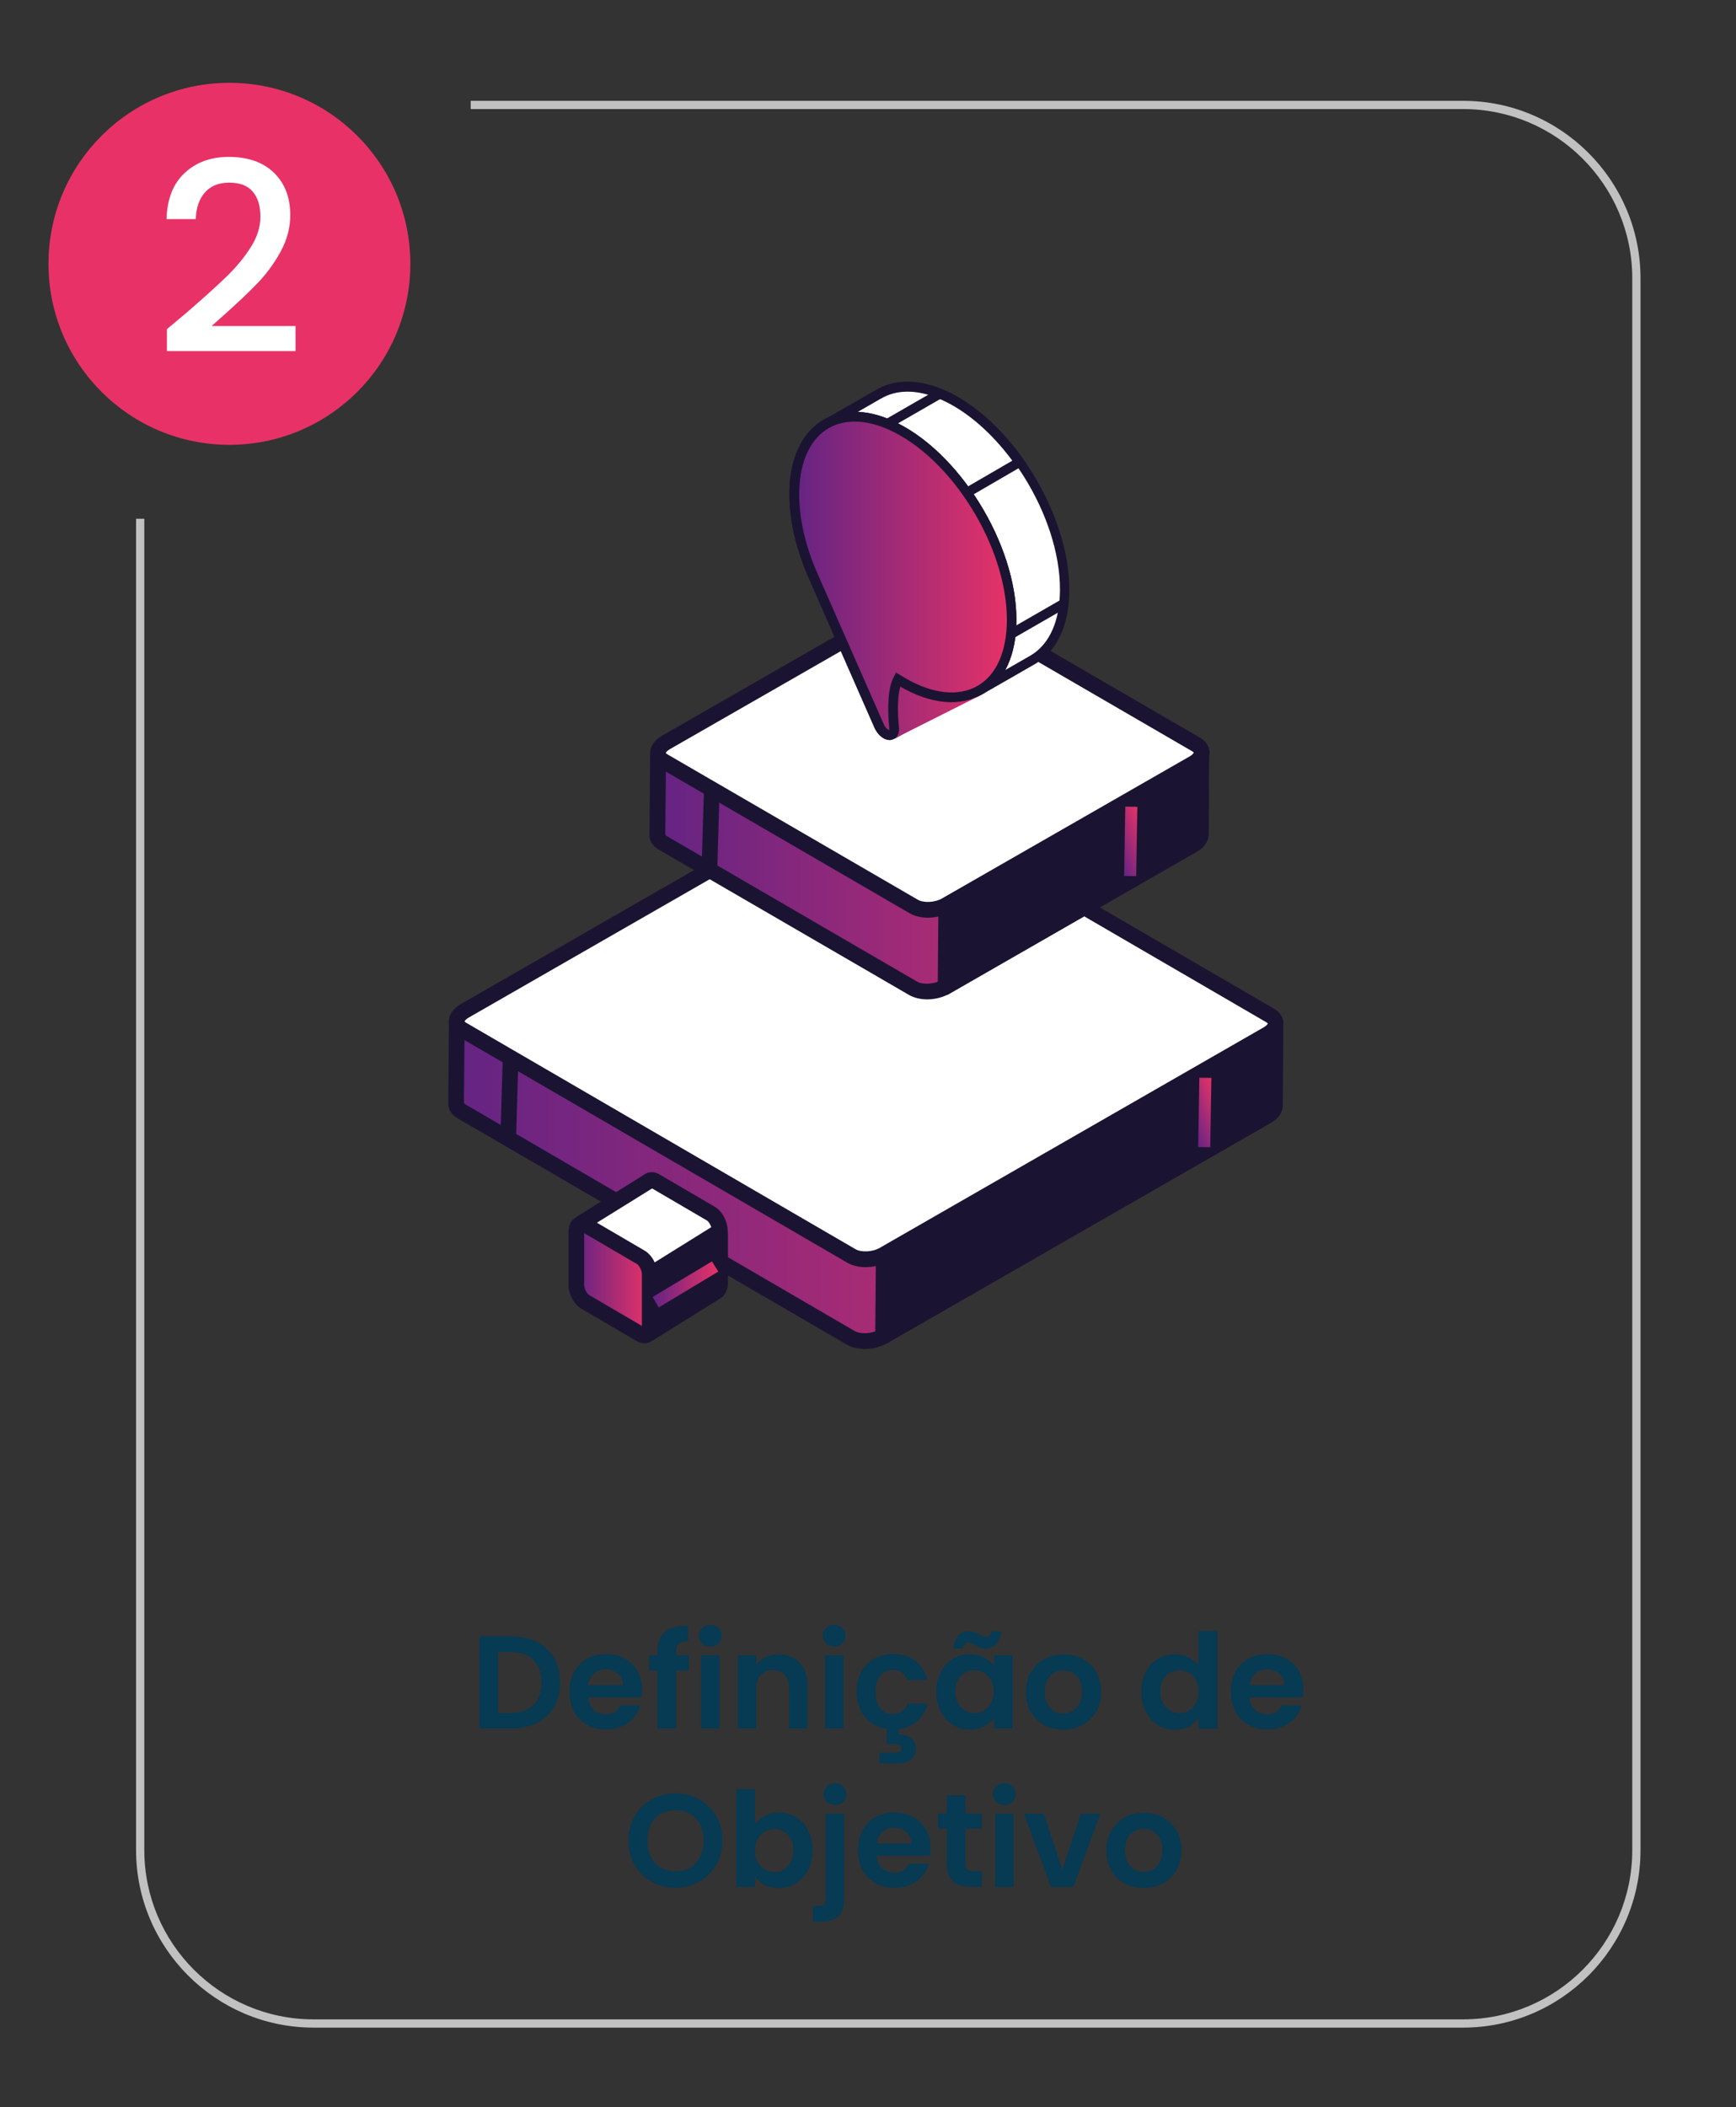 <svg xmlns="http://www.w3.org/2000/svg" xmlns:xlink="http://www.w3.org/1999/xlink" id="Camada_1" x="0px" y="0px" viewBox="0 0 105.26 127.72" style="enable-background:new 0 0 105.26 127.72;" xml:space="preserve">
<rect x="0" y="0" width="105.26" height="127.72" fill="#333333" stroke="none"/>
<style type="text/css">
	.st0{fill:#E83267;}
	.st1{fill:#C2C1C1;}
	.st2{fill:#FFFFFF;}
	.st3{fill:#073A53;}
	.st4{fill:#1A1432;}
	.st5{fill:url(#XMLID_1557_);}
	.st6{fill:url(#SVGID_1_);}
	.st7{fill:url(#SVGID_2_);}
	.st8{fill:url(#SVGID_3_);}
	.st9{fill:url(#SVGID_4_);}
	.st10{fill:url(#SVGID_5_);}
	.st11{fill:url(#XMLID_1558_);}
	.st12{fill:url(#SVGID_6_);}
	.st13{fill:#586FB4;}
	.st14{fill:url(#XMLID_1559_);}
	.st15{fill:url(#SVGID_7_);}
	.st16{fill:url(#XMLID_1560_);}
	.st17{fill:url(#SVGID_8_);}
	.st18{fill:url(#XMLID_1561_);}
	.st19{fill:url(#SVGID_9_);}
	.st20{fill:url(#XMLID_1562_);}
	.st21{fill:url(#SVGID_10_);}
	.st22{fill:url(#SVGID_11_);}
	.st23{fill:url(#XMLID_1563_);}
	.st24{fill:url(#XMLID_1564_);}
	.st25{fill:url(#XMLID_1565_);}
	.st26{fill:url(#XMLID_1566_);}
	.st27{fill:url(#XMLID_1567_);}
	.st28{fill:url(#XMLID_1568_);}
	.st29{fill:#6E5DA5;}
	.st30{fill:#DBD2E9;}
	.st31{fill:url(#XMLID_1569_);}
	.st32{fill:#FAE9CC;}
	.st33{fill:url(#XMLID_1570_);}
	.st34{fill:#FBEACC;}
	.st35{fill:#1A1432;stroke:#1A1432;stroke-miterlimit:10;}
	.st36{fill:url(#SVGID_12_);}
	.st37{fill:none;stroke:#1A1432;stroke-miterlimit:10;}
	.st38{fill:#FFFFFF;stroke:#1A1432;stroke-miterlimit:10;}
	.st39{fill:none;stroke:#F9FCFF;stroke-width:0.5;stroke-linejoin:round;}
	.st40{fill:url(#SVGID_13_);}
	.st41{fill:url(#XMLID_1571_);}
	.st42{fill:url(#XMLID_1572_);}
	.st43{fill:url(#SVGID_14_);}
	.st44{fill:url(#SVGID_15_);}
	.st45{fill:url(#SVGID_16_);}
	.st46{fill:url(#SVGID_17_);}
	.st47{fill:url(#SVGID_18_);}
	.st48{fill:url(#SVGID_19_);}
	.st49{fill:url(#SVGID_20_);}
	.st50{fill:url(#SVGID_21_);}
	.st51{fill:url(#SVGID_22_);}
	.st52{fill:url(#SVGID_23_);}
	.st53{fill:url(#SVGID_24_);}
	.st54{fill:url(#SVGID_25_);}
	.st55{fill:url(#SVGID_26_);}
	.st56{fill:url(#SVGID_27_);}
	.st57{fill:url(#SVGID_28_);}
	.st58{fill:url(#SVGID_29_);}
	.st59{fill:url(#SVGID_30_);}
	.st60{fill:url(#SVGID_31_);}
	.st61{fill:url(#SVGID_32_);}
	.st62{fill:url(#SVGID_33_);}
	.st63{fill:url(#SVGID_34_);}
	.st64{fill:url(#SVGID_35_);}
	.st65{fill:url(#SVGID_36_);}
	.st66{fill:url(#XMLID_1573_);}
	.st67{fill:url(#XMLID_1574_);}
	.st68{fill:url(#SVGID_37_);}
	.st69{fill:url(#SVGID_38_);}
	.st70{fill:url(#SVGID_39_);}
	.st71{fill:url(#SVGID_40_);}
	.st72{fill:url(#SVGID_41_);}
	.st73{fill:url(#SVGID_42_);}
	.st74{fill:url(#SVGID_43_);}
	.st75{fill:url(#SVGID_44_);}
	.st76{fill:url(#SVGID_45_);}
	.st77{fill:url(#SVGID_46_);}
	.st78{fill:url(#SVGID_47_);}
	.st79{fill:url(#XMLID_1575_);}
	.st80{fill:url(#SVGID_48_);}
	.st81{fill:url(#SVGID_49_);}
	.st82{fill:url(#SVGID_50_);}
	.st83{fill:url(#XMLID_1576_);}
	.st84{fill:url(#XMLID_1577_);}
	.st85{fill:url(#SVGID_51_);}
	.st86{fill:url(#SVGID_52_);}
	.st87{fill:url(#SVGID_53_);}
	.st88{fill:url(#SVGID_54_);}
	.st89{fill:url(#SVGID_55_);}
	.st90{fill:url(#SVGID_56_);}
	.st91{fill:url(#XMLID_1578_);}
	.st92{fill:url(#XMLID_1579_);}
	.st93{fill:url(#SVGID_57_);}
	.st94{fill:url(#SVGID_58_);}
	.st95{fill:url(#SVGID_59_);}
	.st96{fill:url(#SVGID_60_);}
	.st97{fill:url(#SVGID_61_);}
	.st98{fill:url(#SVGID_62_);}
	.st99{fill:url(#SVGID_63_);}
	.st100{fill:url(#SVGID_64_);}
	.st101{fill:url(#SVGID_65_);}
	.st102{fill:url(#SVGID_66_);}
	.st103{fill:url(#XMLID_1580_);}
	.st104{fill:url(#SVGID_67_);}
	.st105{fill:url(#XMLID_1581_);}
	.st106{fill:url(#XMLID_1582_);}
	.st107{fill:url(#XMLID_1583_);}
	.st108{fill:url(#XMLID_1584_);}
	.st109{fill:url(#SVGID_68_);}
	.st110{fill:url(#SVGID_69_);}
	.st111{fill:url(#SVGID_70_);}
	.st112{fill:url(#SVGID_71_);}
	.st113{fill:url(#SVGID_72_);}
	.st114{fill:url(#XMLID_1585_);}
	.st115{fill:url(#SVGID_73_);}
	.st116{fill:url(#XMLID_1586_);}
	.st117{fill:url(#XMLID_1587_);}
	.st118{fill:url(#SVGID_74_);}
	.st119{fill:url(#XMLID_1588_);}
	.st120{fill:url(#SVGID_75_);}
	.st121{fill:url(#XMLID_1589_);}
	.st122{fill:url(#SVGID_76_);}
	.st123{fill:url(#SVGID_77_);}
	.st124{fill:url(#XMLID_1590_);}
	.st125{fill:url(#XMLID_1591_);}
	.st126{fill:url(#XMLID_1592_);}
	.st127{fill:url(#XMLID_1593_);}
	.st128{fill:url(#XMLID_1594_);}
	.st129{fill:url(#XMLID_1595_);}
	.st130{fill:url(#XMLID_1596_);}
	.st131{fill:url(#XMLID_1597_);}
	.st132{fill:url(#SVGID_78_);}
	.st133{fill:url(#SVGID_79_);}
	.st134{fill:url(#XMLID_1598_);}
	.st135{fill:url(#XMLID_1599_);}
	.st136{fill:url(#SVGID_80_);}
	.st137{fill:url(#SVGID_81_);}
	.st138{fill:url(#SVGID_82_);}
	.st139{fill:url(#SVGID_83_);}
	.st140{fill:url(#SVGID_84_);}
	.st141{fill:url(#SVGID_85_);}
	.st142{fill:url(#SVGID_86_);}
	.st143{fill:url(#SVGID_87_);}
	.st144{fill:url(#SVGID_88_);}
	.st145{fill:url(#SVGID_89_);}
	.st146{fill:url(#SVGID_90_);}
	.st147{fill:url(#SVGID_91_);}
	.st148{fill:url(#SVGID_92_);}
	.st149{fill:url(#SVGID_93_);}
	.st150{fill:url(#SVGID_94_);}
	.st151{fill:url(#SVGID_95_);}
	.st152{fill:url(#SVGID_96_);}
	.st153{fill:url(#SVGID_97_);}
	.st154{fill:url(#SVGID_98_);}
	.st155{fill:url(#SVGID_99_);}
	.st156{fill:url(#SVGID_100_);}
	.st157{fill:url(#SVGID_101_);}
	.st158{fill:url(#SVGID_102_);}
	.st159{fill:url(#XMLID_1600_);}
	.st160{fill:url(#XMLID_1601_);}
	.st161{fill:url(#SVGID_103_);}
	.st162{fill:url(#SVGID_104_);}
	.st163{fill:url(#SVGID_105_);}
	.st164{fill:url(#SVGID_106_);}
	.st165{fill:url(#SVGID_107_);}
	.st166{fill:url(#SVGID_108_);}
	.st167{fill:url(#SVGID_109_);}
	.st168{fill:url(#SVGID_110_);}
	.st169{fill:url(#SVGID_111_);}
	.st170{fill:url(#SVGID_112_);}
	.st171{fill:url(#SVGID_113_);}
	.st172{fill:url(#XMLID_1602_);}
	.st173{fill:url(#SVGID_114_);}
	.st174{fill:url(#SVGID_115_);}
	.st175{fill:url(#SVGID_116_);}
	.st176{fill:url(#XMLID_1603_);}
	.st177{fill:url(#XMLID_1604_);}
	.st178{fill:url(#SVGID_117_);}
	.st179{fill:url(#SVGID_118_);}
	.st180{fill:url(#SVGID_119_);}
	.st181{fill:url(#SVGID_120_);}
	.st182{fill:url(#SVGID_121_);}
	.st183{fill:url(#SVGID_122_);}
	.st184{fill:url(#XMLID_1605_);}
	.st185{fill:url(#XMLID_1606_);}
	.st186{fill:url(#SVGID_123_);}
	.st187{fill:url(#SVGID_124_);}
	.st188{fill:url(#SVGID_125_);}
	.st189{fill:url(#SVGID_126_);}
	.st190{fill:url(#SVGID_127_);}
	.st191{fill:url(#SVGID_128_);}
	.st192{fill:url(#SVGID_129_);}
	.st193{fill:url(#SVGID_130_);}
	.st194{fill:url(#SVGID_131_);}
	.st195{fill:url(#SVGID_132_);}
	.st196{fill:url(#XMLID_1607_);}
	.st197{fill:url(#SVGID_133_);}
	.st198{fill:url(#XMLID_1608_);}
	.st199{fill:url(#XMLID_1609_);}
	.st200{fill:url(#XMLID_1610_);}
</style>
<g>
	<path class="st1" d="M88.71,122.89h-69.7c-5.93,0-10.76-4.83-10.76-10.76V31.44h0.5v80.69c0,5.66,4.6,10.26,10.26,10.26h69.7   c5.66,0,10.26-4.6,10.26-10.26V16.87c0-5.66-4.6-10.26-10.26-10.26H28.54v-0.5h60.17c5.93,0,10.76,4.83,10.76,10.76v95.26   C99.47,118.06,94.65,122.89,88.71,122.89z"></path>
</g>
<circle class="st0" cx="13.91" cy="15.99" r="10.97"></circle>
<g>
	<g>
		<path class="st2" d="M11.29,18.97c1.03-0.89,1.84-1.62,2.43-2.19s1.09-1.17,1.48-1.79c0.4-0.62,0.59-1.24,0.59-1.86    c0-0.64-0.15-1.14-0.46-1.51s-0.78-0.55-1.44-0.55c-0.63,0-1.12,0.2-1.47,0.6c-0.35,0.4-0.53,0.94-0.55,1.61h-1.77    c0.03-1.22,0.4-2.15,1.1-2.8c0.7-0.65,1.59-0.97,2.67-0.97c1.17,0,2.08,0.32,2.74,0.96c0.66,0.64,0.99,1.5,0.99,2.57    c0,0.77-0.2,1.51-0.59,2.22c-0.39,0.71-0.86,1.35-1.4,1.91c-0.54,0.56-1.23,1.21-2.06,1.95l-0.72,0.64h5.09v1.52h-7.8v-1.33    L11.29,18.97z"></path>
	</g>
</g>
<g>
	<g>
		<path class="st3" d="M32.57,99.52c0.45,0.23,0.79,0.56,1.03,0.98c0.24,0.42,0.36,0.92,0.36,1.48c0,0.56-0.12,1.05-0.36,1.47    c-0.24,0.42-0.59,0.74-1.03,0.97s-0.96,0.34-1.55,0.34h-1.95v-5.58h1.95C31.61,99.18,32.13,99.29,32.57,99.52z M32.35,103.33    c0.32-0.32,0.48-0.77,0.48-1.35c0-0.58-0.16-1.04-0.48-1.36c-0.32-0.33-0.77-0.49-1.36-0.49h-0.79v3.69h0.79    C31.57,103.81,32.03,103.65,32.35,103.33z"></path>
		<path class="st3" d="M38.9,102.88h-3.24c0.03,0.32,0.14,0.57,0.34,0.75s0.44,0.27,0.73,0.27c0.42,0,0.71-0.18,0.89-0.54h1.21    c-0.13,0.43-0.37,0.78-0.74,1.05c-0.36,0.27-0.81,0.41-1.34,0.41c-0.43,0-0.81-0.09-1.15-0.28s-0.6-0.46-0.79-0.8    s-0.28-0.75-0.28-1.2c0-0.46,0.09-0.86,0.28-1.21s0.45-0.61,0.78-0.8s0.72-0.28,1.16-0.28c0.42,0,0.8,0.09,1.13,0.27    c0.33,0.18,0.59,0.44,0.78,0.77c0.18,0.33,0.28,0.72,0.28,1.15C38.93,102.61,38.92,102.75,38.9,102.88z M37.77,102.13    c0-0.29-0.11-0.52-0.31-0.69c-0.2-0.17-0.45-0.26-0.74-0.26c-0.28,0-0.51,0.08-0.7,0.25s-0.31,0.4-0.35,0.7H37.77z"></path>
		<path class="st3" d="M41.78,101.25H41v3.51h-1.14v-3.51h-0.5v-0.92h0.5v-0.22c0-0.54,0.15-0.94,0.46-1.2    c0.31-0.26,0.78-0.38,1.4-0.36v0.94c-0.27,0-0.46,0.04-0.57,0.14c-0.11,0.1-0.16,0.27-0.16,0.52v0.18h0.78V101.25z"></path>
		<path class="st3" d="M42.58,99.61c-0.13-0.13-0.2-0.28-0.2-0.47s0.07-0.34,0.2-0.47s0.29-0.19,0.49-0.19s0.36,0.06,0.49,0.19    c0.13,0.13,0.2,0.28,0.2,0.47s-0.07,0.34-0.2,0.47c-0.13,0.13-0.29,0.19-0.49,0.19S42.71,99.74,42.58,99.61z M43.63,100.33v4.43    h-1.12v-4.43H43.63z"></path>
		<path class="st3" d="M48.47,100.76c0.33,0.33,0.49,0.8,0.49,1.4v2.6h-1.12v-2.45c0-0.35-0.09-0.62-0.26-0.81    c-0.18-0.19-0.42-0.28-0.72-0.28c-0.31,0-0.55,0.09-0.73,0.28c-0.18,0.19-0.27,0.46-0.27,0.81v2.45h-1.12v-4.43h1.12v0.55    c0.15-0.19,0.34-0.34,0.57-0.45c0.23-0.11,0.49-0.16,0.76-0.16C47.71,100.26,48.14,100.43,48.47,100.76z"></path>
		<path class="st3" d="M50.09,99.61c-0.13-0.13-0.2-0.28-0.2-0.47s0.07-0.34,0.2-0.47s0.29-0.19,0.49-0.19s0.36,0.06,0.49,0.19    c0.13,0.13,0.2,0.28,0.2,0.47s-0.07,0.34-0.2,0.47c-0.13,0.13-0.29,0.19-0.49,0.19S50.23,99.74,50.09,99.61z M51.14,100.33v4.43    h-1.12v-4.43H51.14z"></path>
		<path class="st3" d="M55.03,103.26h1.21c-0.11,0.43-0.32,0.78-0.62,1.06c-0.3,0.27-0.68,0.44-1.13,0.49v0.31    c0.29,0,0.54,0.07,0.74,0.22s0.3,0.37,0.3,0.65c0,0.29-0.1,0.51-0.31,0.66c-0.21,0.15-0.46,0.23-0.76,0.23h-1.14v-0.66h0.95    c0.13,0,0.23-0.02,0.29-0.06s0.1-0.1,0.1-0.2s-0.03-0.16-0.1-0.2c-0.07-0.03-0.16-0.05-0.29-0.05h-0.5v-0.92    c-0.36-0.05-0.68-0.18-0.96-0.38s-0.49-0.46-0.64-0.78c-0.15-0.32-0.23-0.69-0.23-1.1c0-0.46,0.09-0.86,0.28-1.2    s0.45-0.61,0.78-0.8c0.33-0.19,0.71-0.28,1.14-0.28c0.55,0,1,0.14,1.36,0.41c0.36,0.27,0.6,0.66,0.72,1.16h-1.21    c-0.06-0.19-0.17-0.34-0.32-0.45c-0.15-0.11-0.34-0.16-0.56-0.16c-0.32,0-0.57,0.12-0.76,0.35c-0.19,0.23-0.28,0.56-0.28,0.99    c0,0.42,0.09,0.75,0.28,0.98c0.19,0.23,0.44,0.35,0.76,0.35C54.59,103.87,54.89,103.67,55.03,103.26z"></path>
		<path class="st3" d="M57.04,101.34c0.18-0.35,0.42-0.61,0.73-0.8s0.65-0.28,1.03-0.28c0.33,0,0.62,0.07,0.87,0.2    c0.25,0.13,0.45,0.3,0.6,0.5v-0.63h1.13v4.43h-1.13v-0.65c-0.14,0.21-0.34,0.38-0.6,0.52c-0.25,0.14-0.55,0.2-0.88,0.2    c-0.37,0-0.71-0.1-1.02-0.29c-0.31-0.19-0.55-0.46-0.73-0.81c-0.18-0.35-0.27-0.75-0.27-1.2    C56.77,102.08,56.86,101.68,57.04,101.34z M58.13,99.12c0.17-0.17,0.39-0.26,0.66-0.26c0.11,0,0.21,0.02,0.3,0.05    c0.08,0.03,0.18,0.08,0.29,0.15c0.16,0.1,0.29,0.15,0.4,0.15c0.2,0,0.31-0.12,0.34-0.34h0.6c-0.05,0.35-0.16,0.62-0.33,0.79    c-0.17,0.17-0.39,0.26-0.66,0.26c-0.11,0-0.21-0.02-0.3-0.05c-0.08-0.03-0.18-0.08-0.29-0.15c-0.15-0.11-0.29-0.16-0.4-0.16    c-0.2,0-0.32,0.12-0.35,0.35h-0.59C57.84,99.55,57.95,99.29,58.13,99.12z M60.1,101.84c-0.11-0.19-0.25-0.34-0.43-0.45    c-0.18-0.1-0.38-0.16-0.58-0.16s-0.4,0.05-0.58,0.15s-0.32,0.25-0.43,0.44s-0.16,0.42-0.16,0.69c0,0.27,0.05,0.5,0.16,0.7    s0.25,0.35,0.43,0.46c0.18,0.11,0.37,0.16,0.57,0.16c0.21,0,0.4-0.05,0.58-0.16c0.18-0.1,0.33-0.25,0.43-0.45    c0.11-0.2,0.16-0.43,0.16-0.7C60.26,102.27,60.2,102.04,60.1,101.84z"></path>
		<path class="st3" d="M63.3,104.55c-0.34-0.19-0.61-0.46-0.8-0.8c-0.2-0.35-0.29-0.75-0.29-1.2s0.1-0.85,0.3-1.2    s0.47-0.61,0.82-0.8s0.73-0.28,1.16-0.28s0.81,0.09,1.16,0.28s0.62,0.46,0.82,0.8s0.3,0.75,0.3,1.2s-0.1,0.85-0.31,1.2    c-0.21,0.35-0.48,0.61-0.83,0.8c-0.35,0.19-0.74,0.28-1.17,0.28C64.02,104.83,63.64,104.74,63.3,104.55z M65.02,103.71    c0.18-0.1,0.32-0.25,0.43-0.44c0.11-0.2,0.16-0.44,0.16-0.72c0-0.42-0.11-0.75-0.33-0.97c-0.22-0.23-0.49-0.34-0.81-0.34    s-0.59,0.11-0.8,0.34c-0.22,0.23-0.32,0.55-0.32,0.97c0,0.42,0.11,0.75,0.32,0.97c0.21,0.23,0.48,0.34,0.8,0.34    C64.65,103.86,64.84,103.81,65.02,103.71z"></path>
		<path class="st3" d="M69.47,101.34c0.18-0.35,0.42-0.61,0.73-0.8c0.31-0.19,0.65-0.28,1.03-0.28c0.29,0,0.56,0.06,0.82,0.19    c0.26,0.13,0.47,0.29,0.62,0.5v-2.1h1.14v5.92h-1.14v-0.66c-0.14,0.22-0.33,0.39-0.58,0.53c-0.25,0.13-0.54,0.2-0.87,0.2    c-0.37,0-0.71-0.1-1.02-0.29c-0.31-0.19-0.55-0.46-0.73-0.81c-0.18-0.35-0.27-0.75-0.27-1.2    C69.2,102.08,69.29,101.68,69.47,101.34z M72.53,101.84c-0.11-0.19-0.25-0.34-0.43-0.45c-0.18-0.1-0.38-0.16-0.58-0.16    s-0.4,0.05-0.58,0.15s-0.32,0.25-0.43,0.44s-0.16,0.42-0.16,0.69c0,0.27,0.05,0.5,0.16,0.7s0.25,0.35,0.43,0.46    c0.18,0.11,0.37,0.16,0.57,0.16c0.21,0,0.4-0.05,0.58-0.16c0.18-0.1,0.33-0.25,0.43-0.45c0.11-0.2,0.16-0.43,0.16-0.7    C72.69,102.27,72.64,102.04,72.53,101.84z"></path>
		<path class="st3" d="M79,102.88h-3.24c0.03,0.32,0.14,0.57,0.34,0.75s0.44,0.27,0.73,0.27c0.42,0,0.71-0.18,0.89-0.54h1.21    c-0.13,0.43-0.37,0.78-0.74,1.05c-0.36,0.27-0.81,0.41-1.34,0.41c-0.43,0-0.81-0.09-1.15-0.28s-0.6-0.46-0.79-0.8    s-0.28-0.75-0.28-1.2c0-0.46,0.09-0.86,0.28-1.21s0.45-0.61,0.78-0.8s0.72-0.28,1.16-0.28c0.42,0,0.8,0.09,1.13,0.27    c0.33,0.18,0.59,0.44,0.78,0.77c0.18,0.33,0.28,0.72,0.28,1.15C79.03,102.61,79.02,102.75,79,102.88z M77.87,102.13    c0-0.29-0.11-0.52-0.31-0.69c-0.2-0.17-0.45-0.26-0.74-0.26c-0.28,0-0.51,0.08-0.7,0.25s-0.31,0.4-0.35,0.7H77.87z"></path>
		<path class="st3" d="M39.52,114.05c-0.44-0.25-0.78-0.59-1.04-1.02s-0.38-0.93-0.38-1.48c0-0.54,0.13-1.03,0.38-1.47    c0.26-0.43,0.6-0.77,1.04-1.02s0.92-0.37,1.44-0.37c0.53,0,1.01,0.12,1.44,0.37s0.78,0.58,1.03,1.02    c0.25,0.44,0.38,0.92,0.38,1.47c0,0.55-0.13,1.04-0.38,1.48c-0.25,0.43-0.6,0.77-1.04,1.02c-0.44,0.25-0.92,0.37-1.44,0.37    C40.44,114.42,39.96,114.29,39.52,114.05z M41.85,113.19c0.26-0.15,0.46-0.37,0.6-0.65c0.14-0.28,0.22-0.61,0.22-0.98    c0-0.37-0.07-0.7-0.22-0.98c-0.14-0.28-0.34-0.49-0.6-0.64s-0.55-0.22-0.89-0.22c-0.34,0-0.63,0.08-0.89,0.22s-0.46,0.36-0.6,0.64    c-0.14,0.28-0.22,0.61-0.22,0.98c0,0.37,0.07,0.7,0.22,0.98c0.14,0.28,0.34,0.5,0.6,0.65s0.56,0.23,0.89,0.23    C41.3,113.42,41.6,113.34,41.85,113.19z"></path>
		<path class="st3" d="M46.37,110.06c0.25-0.13,0.54-0.2,0.87-0.2c0.38,0,0.72,0.09,1.03,0.28s0.55,0.45,0.73,0.8    c0.18,0.34,0.27,0.74,0.27,1.2c0,0.45-0.09,0.86-0.27,1.2c-0.18,0.35-0.42,0.62-0.73,0.81c-0.31,0.19-0.65,0.29-1.03,0.29    c-0.33,0-0.62-0.07-0.87-0.2s-0.45-0.3-0.6-0.51v0.63h-1.12v-5.92h1.12v2.14C45.92,110.36,46.11,110.19,46.37,110.06z     M47.95,111.44c-0.11-0.19-0.25-0.34-0.43-0.44s-0.37-0.15-0.58-0.15c-0.2,0-0.39,0.05-0.57,0.16c-0.18,0.1-0.32,0.25-0.43,0.45    s-0.16,0.43-0.16,0.7s0.05,0.5,0.16,0.7s0.25,0.35,0.43,0.45c0.18,0.1,0.37,0.16,0.57,0.16c0.21,0,0.4-0.05,0.58-0.16    c0.18-0.11,0.32-0.26,0.43-0.46s0.16-0.43,0.16-0.7C48.11,111.86,48.06,111.63,47.95,111.44z"></path>
		<path class="st3" d="M51.19,115.09c0,0.49-0.12,0.84-0.36,1.06c-0.24,0.22-0.59,0.32-1.04,0.32h-0.5v-0.95h0.32    c0.17,0,0.29-0.03,0.36-0.1c0.07-0.07,0.1-0.17,0.1-0.32v-5.17h1.12V115.09z M50.14,109.21c-0.13-0.13-0.2-0.28-0.2-0.47    s0.07-0.34,0.2-0.47s0.3-0.19,0.5-0.19c0.2,0,0.36,0.06,0.49,0.19s0.19,0.28,0.19,0.47s-0.06,0.34-0.19,0.47    c-0.13,0.13-0.29,0.19-0.49,0.19C50.44,109.4,50.27,109.34,50.14,109.21z"></path>
		<path class="st3" d="M56.39,112.48h-3.24c0.03,0.32,0.14,0.57,0.34,0.75s0.44,0.27,0.73,0.27c0.42,0,0.71-0.18,0.89-0.54h1.21    c-0.13,0.43-0.37,0.78-0.74,1.05c-0.36,0.27-0.81,0.41-1.34,0.41c-0.43,0-0.81-0.09-1.15-0.28s-0.6-0.46-0.79-0.8    s-0.28-0.75-0.28-1.2c0-0.46,0.09-0.86,0.28-1.21s0.45-0.61,0.78-0.8s0.72-0.28,1.16-0.28c0.42,0,0.8,0.09,1.13,0.27    c0.33,0.18,0.59,0.44,0.78,0.77c0.18,0.33,0.28,0.72,0.28,1.15C56.42,112.21,56.41,112.35,56.39,112.48z M55.26,111.73    c0-0.29-0.11-0.52-0.31-0.69c-0.2-0.17-0.45-0.26-0.74-0.26c-0.28,0-0.51,0.08-0.7,0.25s-0.31,0.4-0.35,0.7H55.26z"></path>
		<path class="st3" d="M58.54,110.85v2.14c0,0.15,0.04,0.26,0.11,0.32s0.19,0.1,0.36,0.1h0.52v0.94h-0.7    c-0.94,0-1.42-0.46-1.42-1.38v-2.14h-0.53v-0.92h0.53v-1.1h1.13v1.1h0.99v0.92H58.54z"></path>
		<path class="st3" d="M60.41,109.21c-0.13-0.13-0.2-0.28-0.2-0.47s0.07-0.34,0.2-0.47s0.29-0.19,0.49-0.19s0.36,0.06,0.49,0.19    c0.13,0.13,0.2,0.28,0.2,0.47s-0.07,0.34-0.2,0.47c-0.13,0.13-0.29,0.19-0.49,0.19S60.55,109.34,60.41,109.21z M61.46,109.93v4.43    h-1.12v-4.43H61.46z"></path>
		<path class="st3" d="M64.41,113.33l1.12-3.4h1.19l-1.64,4.43h-1.36l-1.63-4.43h1.2L64.41,113.33z"></path>
		<path class="st3" d="M68.17,114.15c-0.34-0.19-0.61-0.46-0.8-0.8c-0.2-0.35-0.29-0.75-0.29-1.2s0.1-0.85,0.3-1.2    s0.47-0.61,0.82-0.8s0.73-0.28,1.16-0.28s0.81,0.09,1.16,0.28s0.62,0.46,0.82,0.8s0.3,0.75,0.3,1.2s-0.1,0.85-0.31,1.2    c-0.21,0.35-0.48,0.61-0.83,0.8c-0.35,0.19-0.74,0.28-1.17,0.28C68.9,114.43,68.51,114.34,68.17,114.15z M69.89,113.31    c0.18-0.1,0.32-0.25,0.43-0.44c0.11-0.2,0.16-0.44,0.16-0.72c0-0.42-0.11-0.75-0.33-0.97c-0.22-0.23-0.49-0.34-0.81-0.34    s-0.59,0.11-0.8,0.34c-0.22,0.23-0.32,0.55-0.32,0.97c0,0.42,0.11,0.75,0.32,0.97c0.21,0.23,0.48,0.34,0.8,0.34    C69.53,113.46,69.72,113.41,69.89,113.31z"></path>
	</g>
</g>
<g id="XMLID_86_">
	<g id="XMLID_259_">
		<g id="XMLID_260_">
			<g id="XMLID_268_">
				<g id="XMLID_316_">
					<linearGradient id="XMLID_1557_" gradientUnits="userSpaceOnUse" x1="27.65" y1="66.933" x2="77.329" y2="66.933">
						<stop offset="0.018" style="stop-color:#662483"></stop>
						<stop offset="1" style="stop-color:#E83267"></stop>
					</linearGradient>
					<path id="XMLID_320_" class="st5" d="M51.58,81.08l-23.6-13.72c-0.24-0.14-0.35-0.33-0.34-0.52l0,0l0,0c0-0.01,0-0.02,0-0.04       l0.04-4.67c0-0.11,0.09-0.2,0.2-0.2l15.92-4.82c0.04,0,0.07-0.01,0.1-0.03l7.48-4.23c0.58-0.34,1.46-0.38,1.97-0.09l16.04,9.4       c0.03,0.02,0.07,0.03,0.1,0.03l7.62-0.06c0.11,0,0.21,0.09,0.21,0.21l-0.03,4.69c-0.02,0.21-0.18,0.43-0.48,0.61L53.55,81       C52.97,81.33,52.09,81.37,51.58,81.08z"></path>
					<path id="XMLID_317_" class="st4" d="M52.44,81.76c-0.4,0-0.79-0.09-1.09-0.26l0,0l-23.6-13.72c-0.39-0.22-0.6-0.57-0.57-0.96       l0.04-4.68c0-0.34,0.26-0.62,0.58-0.67l15.94-4.82l7.42-4.19c0.73-0.43,1.78-0.46,2.44-0.09l15.98,9.36l7.54-0.06       c0.2,0.01,0.36,0.07,0.49,0.2c0.13,0.13,0.2,0.3,0.2,0.48l-0.03,4.69c-0.03,0.42-0.28,0.76-0.71,1.01L53.79,81.41       C53.39,81.64,52.91,81.76,52.44,81.76z M51.82,80.67c0.36,0.21,1.06,0.17,1.49-0.09l23.27-13.36c0.19-0.11,0.24-0.21,0.24-0.23       l0.03-4.38l-7.34,0.06c-0.11-0.01-0.24-0.03-0.34-0.09l-16.05-9.4c-0.36-0.21-1.06-0.16-1.49,0.09l-7.48,4.23       c-0.07,0.04-0.16,0.07-0.24,0.08l-15.74,4.76l-0.04,4.46c0,0.06,0.03,0.1,0.1,0.14L51.82,80.67z"></path>
				</g>
				<g id="XMLID_311_">
					<path id="XMLID_315_" class="st4" d="M70.38,62.14c0.02-0.01,6.68,0,6.68,0c0.15,0,0.27,0.12,0.27,0.27l-0.03,4.63       c-0.02,0.21-0.18,0.43-0.48,0.61l-23.17,13.3c-0.04,0.02-0.09-0.01-0.09-0.05l0.04-4.84c0,0,0-0.01,0.01-0.01l0,0       C53.02,74.5,70.38,62.14,70.38,62.14z"></path>
					<path id="XMLID_312_" class="st4" d="M53.64,81.49l-0.3-0.14c-0.17-0.1-0.27-0.28-0.27-0.47l0.04-4.79       c-0.16-0.54,0.13-1.63,8.36-7.96c4.23-3.25,8.58-6.35,8.62-6.38l0.12-0.06c0.09-0.03,0.09-0.03,6.83-0.03       c0.18,0.02,0.38,0.08,0.53,0.22c0.14,0.14,0.22,0.33,0.22,0.53l-0.03,4.62c-0.03,0.42-0.28,0.76-0.71,1.01L53.64,81.49z        M54.07,76.18l-0.03,3.99l22.55-12.94c0.19-0.11,0.24-0.21,0.24-0.23l0.03-4.38c-1.76,0-5.54,0-6.32,0       c-7.87,5.61-16.08,12.05-16.46,13.32l0.06,0.15L54.07,76.18z"></path>
				</g>
				<g id="XMLID_303_">
					<path id="XMLID_310_" class="st2" d="M77,61.55l-23.6-13.72c-0.51-0.29-1.39-0.25-1.97,0.09L28.17,61.27       c-0.58,0.34-0.64,0.85-0.14,1.14l23.6,13.72c0.51,0.29,1.39,0.25,1.97-0.09l23.27-13.36C77.45,62.35,77.51,61.84,77,61.55z"></path>
					<path id="XMLID_307_" class="st4" d="M52.48,76.8c-0.4,0-0.79-0.09-1.09-0.26l-23.6-13.72c-0.37-0.21-0.58-0.54-0.58-0.9       c0-0.41,0.26-0.79,0.72-1.06L51.2,47.5c0.73-0.43,1.78-0.46,2.44-0.09l23.6,13.72c0.37,0.21,0.58,0.54,0.58,0.9       c0,0.41-0.26,0.79-0.72,1.06L53.83,76.46C53.44,76.69,52.95,76.8,52.48,76.8z M52.56,48.11c-0.31,0-0.64,0.08-0.89,0.22       L28.41,61.68c-0.19,0.11-0.24,0.21-0.24,0.23c0,0,0.03,0.04,0.1,0.08l23.6,13.72c0.36,0.21,1.06,0.17,1.49-0.09l23.27-13.36       c0.19-0.11,0.24-0.21,0.24-0.23c0,0-0.03-0.04-0.1-0.08l0,0l-23.6-13.72C53.01,48.15,52.8,48.11,52.56,48.11z"></path>
				</g>
			</g>
			<g id="XMLID_266_">
				
					<rect id="XMLID_267_" x="28.45" y="66.08" transform="matrix(0.03 -1 1 0.03 -36.593 95.412)" class="st4" width="4.82" height="0.95"></rect>
			</g>
			<g id="XMLID_261_">
				<g>
					<g id="XMLID_498_">
						<linearGradient id="SVGID_1_" gradientUnits="userSpaceOnUse" x1="72.003" y1="67.829" x2="74.097" y2="67.025">
							<stop offset="0.018" style="stop-color:#662483"></stop>
							<stop offset="1" style="stop-color:#E83267"></stop>
						</linearGradient>
						<polygon class="st6" points="73.38,69.53 72.65,69.52 72.72,65.32 73.45,65.33       "></polygon>
					</g>
				</g>
			</g>
		</g>
	</g>
	<g id="XMLID_237_">
		<g id="XMLID_241_">
			<g id="XMLID_254_">
				<path id="XMLID_258_" class="st2" d="M43.1,73.56l-3.37-1.97c-0.14-0.08-0.27-0.08-0.37-0.01l-4.09,2.55      c-0.08,0.05-0.1,0.15-0.05,0.22l3.95,4.23c0.01,0.03,0.02,0.05,0.02,0.08v1.37c0,0.4,1.6-0.75,1.9-0.58l0,0      c0.02,0.01,0.04,0.03,0.06,0.06l-2.01,1.26c0.05,0.08,0.15,0.1,0.23,0.05l4.1-2.56c0,0,0.18-0.22,0.18-0.43v-3.23      C43.64,74.19,43.4,73.73,43.1,73.56z"></path>
				<path id="XMLID_255_" class="st4" d="M39.27,81.31c-0.05,0-0.1-0.01-0.15-0.02c-0.17-0.04-0.31-0.15-0.4-0.29l-0.24-0.4      l0.35-0.22c-0.08-0.1-0.12-0.22-0.12-0.36v-1.24l-3.9-4.2c-0.18-0.3-0.08-0.68,0.21-0.87l4.09-2.55      c0.24-0.16,0.56-0.16,0.86,0.01l3.37,1.97c0.44,0.26,0.78,0.88,0.78,1.45v3.23c0,0.36-0.24,0.67-0.29,0.73l-0.12,0.1l-4.1,2.56      C39.51,81.28,39.39,81.31,39.27,81.31z M35.85,74.32l3.72,4.01c0.06,0.1,0.09,0.21,0.09,0.33v0.81      c0.08-0.04,0.16-0.08,0.22-0.11c0.62-0.31,1.07-0.53,1.43-0.33l1.81-1.13c0.02-0.03,0.03-0.07,0.04-0.09l0-3.22      c0-0.25-0.17-0.54-0.3-0.62l0,0l-3.32-1.94L35.85,74.32z"></path>
			</g>
			<g id="XMLID_249_">
				<path id="XMLID_253_" class="st4" d="M36.27,77.97c0,0-0.01,0.1-0.03,0.27l2.86,2.41c0.08,0.13,0.25,0.17,0.38,0.09l4.01-2.5      c0,0,0.18-0.22,0.18-0.43v-3.03c0-0.09-0.1-0.14-0.17-0.09l-4.05,2.52c-0.02,0.01-0.03,0.02-0.04,0.04L36.27,77.97z"></path>
				<path id="XMLID_250_" class="st4" d="M39.34,81.27c-0.06,0-0.12-0.01-0.18-0.02c-0.16-0.04-0.31-0.13-0.41-0.26l-3.01-2.54      l0.09-0.86l3.37-0.77l4.05-2.52c0.18-0.11,0.41-0.12,0.59-0.01c0.19,0.1,0.3,0.3,0.3,0.51v3.03c0,0.36-0.24,0.67-0.29,0.73      l-0.12,0.1l-4.01,2.5C39.61,81.23,39.48,81.27,39.34,81.27z M37.03,78.29l2.34,1.97l3.79-2.36c0.02-0.03,0.04-0.07,0.04-0.09      l0-2.37l-3.42,2.13l-0.06,0.1L37.03,78.29z"></path>
			</g>
			<g id="XMLID_242_">
				<linearGradient id="XMLID_1558_" gradientUnits="userSpaceOnUse" x1="34.947" y1="77.552" x2="39.396" y2="77.552">
					<stop offset="0.018" style="stop-color:#662483"></stop>
					<stop offset="1" style="stop-color:#E83267"></stop>
				</linearGradient>
				<path id="XMLID_247_" class="st11" d="M38.85,80.88l-3.37-1.97c-0.3-0.17-0.54-0.64-0.54-1.04v-3.23c0-0.4,0.24-0.58,0.54-0.41      l3.37,1.97c0.3,0.17,0.54,0.64,0.54,1.04v3.23C39.4,80.87,39.15,81.05,38.85,80.88z"></path>
				<path id="XMLID_243_" class="st4" d="M39.07,81.42c-0.15,0-0.3-0.04-0.45-0.13l0,0l-3.37-1.97c-0.44-0.26-0.78-0.88-0.78-1.44      v-3.23c0-0.38,0.15-0.69,0.42-0.85c0.25-0.14,0.55-0.13,0.83,0.03l3.37,1.97c0.44,0.26,0.78,0.88,0.78,1.44v3.23      c0,0.38-0.15,0.69-0.42,0.85C39.33,81.38,39.2,81.42,39.07,81.42z M35.42,74.74v3.13c0,0.25,0.17,0.54,0.3,0.62l3.2,1.87v-3.13      c0-0.25-0.17-0.54-0.3-0.62L35.42,74.74z"></path>
			</g>
		</g>
		<g id="XMLID_238_">
			<g>
				<g id="XMLID_491_">
					<linearGradient id="SVGID_2_" gradientUnits="userSpaceOnUse" x1="39.568" y1="77.843" x2="43.546" y2="77.843">
						<stop offset="0.018" style="stop-color:#662483"></stop>
						<stop offset="1" style="stop-color:#E83267"></stop>
					</linearGradient>
					<polygon class="st7" points="39.94,79.24 39.57,78.61 43.17,76.45 43.55,77.07      "></polygon>
				</g>
			</g>
		</g>
	</g>
	<g id="XMLID_87_">
		<g id="XMLID_88_">
			<g id="XMLID_94_">
				<g id="XMLID_232_">
					<linearGradient id="XMLID_1559_" gradientUnits="userSpaceOnUse" x1="39.853" y1="50.581" x2="72.839" y2="50.581">
						<stop offset="0.018" style="stop-color:#662483"></stop>
						<stop offset="1" style="stop-color:#E83267"></stop>
					</linearGradient>
					<path id="XMLID_236_" class="st14" d="M55.37,59.9l-15.17-8.81c-0.24-0.14-0.35-0.33-0.34-0.52l0,0v0c0-0.01,0-0.02,0-0.04       l0.04-4.67c0-0.11,0.09-0.2,0.2-0.2l7.65-0.06c0.04,0,0.07-0.01,0.1-0.03l7.48-4.23c0.58-0.34,1.46-0.38,1.97-0.09l7.62,4.48       c0.03,0.02,0.07,0.03,0.1,0.03l7.62-0.06c0.11,0,0.21,0.09,0.21,0.21l-0.03,4.69c-0.02,0.21-0.18,0.43-0.48,0.61l-15,8.6       C56.75,60.15,55.87,60.19,55.37,59.9z"></path>
					<path id="XMLID_233_" class="st4" d="M56.22,60.57c-0.4,0-0.79-0.09-1.09-0.26l0,0L39.95,51.5c-0.39-0.22-0.6-0.57-0.57-0.96       l0.04-4.68c0-0.37,0.3-0.67,0.67-0.67l7.58-0.06l7.42-4.19c0.73-0.43,1.78-0.46,2.44-0.09l7.56,4.45l7.54-0.06       c0.18,0.01,0.35,0.07,0.48,0.2c0.13,0.13,0.2,0.3,0.2,0.48l-0.03,4.69c-0.03,0.42-0.28,0.77-0.71,1.01l-15,8.6       C57.18,60.45,56.69,60.57,56.22,60.57z M55.6,59.49c0.36,0.21,1.06,0.16,1.49-0.09l15-8.6c0.19-0.11,0.24-0.21,0.24-0.23       l0.03-4.38l-7.34,0.06c-0.12-0.01-0.24-0.03-0.34-0.09l-7.62-4.49c-0.36-0.2-1.05-0.16-1.49,0.09l-7.48,4.23       c-0.1,0.06-0.21,0.09-0.33,0.09l-7.38,0.06l-0.04,4.4c0,0.06,0.03,0.1,0.1,0.14L55.6,59.49z"></path>
				</g>
				<g id="XMLID_116_">
					<path id="XMLID_129_" class="st4" d="M65.89,45.71c0.02-0.01,6.68,0,6.68,0c0.15,0,0.27,0.12,0.27,0.27l-0.03,4.63       c-0.02,0.21-0.18,0.43-0.48,0.61l-14.9,8.55c-0.04,0.02-0.09-0.01-0.09-0.05l0.04-4.84c0,0,0-0.01,0.01-0.01v0       C56.8,53.32,65.89,45.71,65.89,45.71z"></path>
					<path id="XMLID_123_" class="st4" d="M57.43,60.31l-0.3-0.14c-0.17-0.1-0.27-0.28-0.27-0.47l0.04-4.82       c-0.25-1.75,5.29-6.69,8.68-9.53l0.15-0.09c0.09-0.03,0.09-0.03,6.83-0.03c0.2,0,0.38,0.08,0.53,0.22       c0.14,0.14,0.22,0.33,0.22,0.53l-0.03,4.62c-0.03,0.42-0.28,0.77-0.71,1.01L57.43,60.31z M57.85,55.01l-0.04,3.98L72.1,50.8       c0.19-0.11,0.24-0.21,0.24-0.23l0.03-4.38c-1.74,0-5.48,0-6.3,0c-4.07,3.42-8.35,7.62-8.23,8.52l0.08,0.22L57.85,55.01z"></path>
				</g>
				<g id="XMLID_95_">
					<path id="XMLID_113_" class="st2" d="M72.51,45.12l-15.17-8.81c-0.51-0.29-1.39-0.25-1.97,0.09l-15,8.6       c-0.58,0.34-0.64,0.85-0.14,1.14l15.17,8.81c0.51,0.29,1.39,0.25,1.97-0.09l15-8.6C72.96,45.92,73.02,45.41,72.51,45.12z"></path>
					<path id="XMLID_103_" class="st4" d="M56.26,55.62c-0.4,0-0.79-0.09-1.09-0.26L40,46.55c-0.37-0.21-0.58-0.54-0.58-0.9       c0-0.41,0.26-0.79,0.72-1.06l15-8.6c0.73-0.43,1.78-0.46,2.44-0.09l15.18,8.81c0.37,0.21,0.58,0.54,0.58,0.9       c0,0.41-0.26,0.79-0.72,1.06l-15,8.6C57.22,55.5,56.73,55.62,56.26,55.62z M56.5,36.59c-0.31,0-0.64,0.08-0.89,0.22l-15,8.6       c-0.19,0.11-0.24,0.21-0.24,0.23c0,0,0.03,0.04,0.1,0.08l15.18,8.81c0.36,0.21,1.06,0.17,1.49-0.09l15-8.6       c0.19-0.11,0.24-0.21,0.24-0.23c0,0-0.03-0.04-0.1-0.08l0,0L57.1,36.72C56.95,36.63,56.73,36.59,56.5,36.59z"></path>
				</g>
			</g>
			<g id="XMLID_92_">
				
					<rect id="XMLID_93_" x="40.66" y="49.81" transform="matrix(0.03 -1 1 0.03 -8.491 91.826)" class="st4" width="4.82" height="0.95"></rect>
			</g>
			<g id="XMLID_89_">
				<g>
					<g id="XMLID_487_">
						<linearGradient id="SVGID_3_" gradientUnits="userSpaceOnUse" x1="67.513" y1="51.398" x2="69.607" y2="50.594">
							<stop offset="0.018" style="stop-color:#662483"></stop>
							<stop offset="1" style="stop-color:#E83267"></stop>
						</linearGradient>
						<polygon class="st8" points="68.89,53.1 68.16,53.09 68.23,48.89 68.96,48.9       "></polygon>
					</g>
				</g>
			</g>
		</g>
	</g>
</g>
<g>
	<g id="XMLID_1_">
		<g id="XMLID_80_">
			<path id="XMLID_84_" class="st2" d="M51.39,27.41c0.01-0.14,0.03-0.27,0.05-0.4l-1.29-1.22c-0.04-0.03-0.03-0.1,0.01-0.12     l3.04-1.74c0.08-0.05,0.24-0.14,0.24-0.14c1.01-0.52,2.32-0.5,3.77,0.15c3.97,1.79,7.33,7.31,7.33,11.79     c0,2.07-0.71,3.53-1.87,4.23l-0.02,0.01c-0.02,0.01-2.83,1.62-3.31,1.9c-0.04,0.02-0.09,0.01-0.1-0.03l-0.66-1.37l0.62-0.35     c-0.4-0.14-0.82-0.34-1.25-0.58c-0.1-0.06-0.21-0.12-0.31-0.19l0,0c-0.33,0.66-0.34,1.82-0.23,2.95     c0.02,0.24-0.06,0.37-0.19,0.41l-3.09,1.78c-0.04,0.02-0.09,0-0.11-0.04l-0.32-0.86l0.15-3.68h1.67l-3.08-7.01l0,0     C51.65,31.07,51.24,29.14,51.39,27.41z"></path>
			<path id="XMLID_81_" class="st4" d="M54.09,44.79c-0.04,0-0.08-0.01-0.13-0.02c-0.1-0.04-0.18-0.12-0.22-0.22l-0.34-0.91     l0.16-4.02h1.5l-2.9-6.59c-0.85-1.98-1.22-3.93-1.07-5.64v0c0.01-0.09,0.02-0.18,0.03-0.27L49.94,26     c-0.08-0.08-0.13-0.2-0.11-0.31c0.01-0.12,0.08-0.22,0.18-0.28l3.04-1.74c0.07-0.04,0.25-0.14,0.25-0.14     c1.13-0.58,2.55-0.52,4.03,0.14c4,1.8,7.51,7.44,7.51,12.06c0,2.1-0.72,3.69-2.02,4.48c-0.05,0.03-2.85,1.64-3.33,1.91     c-0.09,0.05-0.19,0.06-0.29,0.03c-0.1-0.03-0.18-0.1-0.23-0.19l-0.78-1.62l0.33-0.18c-0.24-0.11-0.48-0.23-0.71-0.37     c0,0-0.01-0.01-0.01-0.01c-0.16,0.55-0.19,1.4-0.08,2.49c0.04,0.41-0.15,0.63-0.36,0.71l-3.06,1.77     C54.22,44.78,54.16,44.79,54.09,44.79z M54,43.54l0.21,0.56l2.92-1.68c-0.01,0-0.01-0.04-0.01-0.1     c-0.14-1.45-0.05-2.49,0.26-3.11l0.15-0.29l0.28,0.17c0.1,0.06,0.2,0.12,0.3,0.18c0.4,0.23,0.8,0.42,1.2,0.56l0.62,0.22     l-0.95,0.53l0.44,0.91c0.8-0.46,3.05-1.75,3.1-1.78c1.13-0.69,1.75-2.1,1.75-3.99c0-4.42-3.34-9.8-7.16-11.52     c-1.33-0.6-2.54-0.66-3.51-0.16l0,0c0,0-0.15,0.08-0.22,0.12l-2.79,1.6l1.19,1.13l-0.02,0.15c-0.02,0.13-0.03,0.25-0.05,0.39     c-0.14,1.62,0.22,3.47,1.02,5.36l3.26,7.42h-1.84L54,43.54z"></path>
		</g>
		<g id="XMLID_74_">
			<path id="XMLID_79_" class="st2" d="M52.62,33.35l-0.19-0.42l0,0c-0.79-1.84-1.19-3.77-1.05-5.5c0.01-0.14,0.03-0.27,0.05-0.4     l-1.29-1.22c-0.04-0.03-0.03-0.1,0.01-0.12l3.04-1.74c0.08-0.05,0.24-0.14,0.24-0.14c1.01-0.52,2.32-0.5,3.77,0.15     c1.72,0.78,3.33,2.26,4.6,4.05L52.62,33.35z"></path>
			<path id="XMLID_75_" class="st4" d="M52.48,33.77l-0.32-0.72c-0.85-1.98-1.22-3.93-1.07-5.64c0.01-0.09,0.02-0.18,0.03-0.27     l-1.18-1.12c-0.08-0.08-0.13-0.2-0.11-0.31c0.01-0.12,0.08-0.22,0.18-0.28l3.04-1.74c0.07-0.04,0.25-0.14,0.25-0.14     c1.13-0.58,2.56-0.52,4.03,0.14c1.69,0.76,3.37,2.24,4.72,4.15l0.19,0.26L52.48,33.77z M50.56,25.8l1.19,1.13l-0.02,0.15     c-0.02,0.13-0.03,0.25-0.04,0.38c-0.14,1.62,0.22,3.47,1.02,5.36l0.05,0.11l8.62-5.01c-1.26-1.7-2.77-3.01-4.29-3.69     c-1.33-0.6-2.54-0.65-3.51-0.16l0,0c0,0-0.15,0.08-0.22,0.12L50.56,25.8z"></path>
		</g>
		<g id="XMLID_67_">
			<path id="XMLID_68_" class="st4" d="M57.01,35.13c0,0.72,0.51,1.6,1.13,1.96c0.62,0.36,1.13,0.07,1.13-0.65     c0-0.72-0.51-1.6-1.13-1.96C57.51,34.11,57.01,34.41,57.01,35.13z"></path>
		</g>
		<g id="XMLID_13_">
			<path id="XMLID_61_" class="st13" d="M64.45,36.62l-3.2,1.84L64.45,36.62z"></path>
			
				<rect id="XMLID_60_" x="61" y="37.24" transform="matrix(0.867 -0.499 0.499 0.867 -10.346 36.342)" class="st4" width="3.69" height="0.59"></rect>
		</g>
		<g id="XMLID_3_">
			<path id="XMLID_12_" class="st13" d="M56.96,23.87l-3.2,1.84L56.96,23.87z"></path>
			
				<rect id="XMLID_11_" x="53.52" y="24.5" transform="matrix(0.867 -0.499 0.499 0.867 -4.989 30.91)" class="st4" width="3.69" height="0.59"></rect>
		</g>
		<path id="XMLID_70_" class="st4" d="M49.51,34.63l4.07,9.25c0.1,0.24,0.26,0.35,0.34,0.37c0-0.02,0-0.05,0-0.09    c-0.14-1.45-0.05-2.49,0.26-3.11l0.15-0.29l0.28,0.17c0.1,0.06,0.2,0.12,0.3,0.18c1.66,0.96,3.21,1.12,4.36,0.46    c1.15-0.66,1.78-2.09,1.78-4.01c0-4.42-3.34-9.8-7.16-11.52c-1.39-0.62-2.68-0.65-3.66-0.08c-0.99,0.58-1.61,1.76-1.74,3.31    C48.35,30.89,48.7,32.75,49.51,34.63L49.51,34.63z M53.94,44.85c-0.34,0-0.71-0.29-0.91-0.73l-4.07-9.26    c-0.84-1.98-1.21-3.93-1.07-5.64c0.15-1.75,0.87-3.09,2.03-3.77c1.15-0.67,2.64-0.66,4.2,0.05c4,1.8,7.51,7.44,7.51,12.06    c0,2.14-0.74,3.75-2.08,4.52c-1.34,0.77-3.1,0.61-4.95-0.46c0,0-0.01-0.01-0.01-0.01c-0.16,0.55-0.19,1.4-0.08,2.49    c0.04,0.44-0.18,0.66-0.41,0.72C54.04,44.85,53.99,44.85,53.94,44.85z"></path>
	</g>
	<linearGradient id="SVGID_4_" gradientUnits="userSpaceOnUse" x1="48.158" y1="35.002" x2="61.335" y2="35.002">
		<stop offset="0.018" style="stop-color:#662483"></stop>
		<stop offset="1" style="stop-color:#E83267"></stop>
	</linearGradient>
	<path class="st9" d="M61.33,37.57c0-4.48-3.36-10-7.33-11.79c-3.07-1.39-5.53,0.09-5.82,3.47c-0.15,1.73,0.26,3.66,1.05,5.5l0,0   L53.31,44c0.2,0.46,0.59,0.64,0.78,0.5l0.19,0.24l5.21-2.62l-0.06-0.3C60.6,41.14,61.33,39.66,61.33,37.57z"></path>
</g>
<path id="XMLID_14_" class="st4" d="M49.51,34.63l4.07,9.25c0.1,0.24,0.26,0.35,0.34,0.37c0-0.02,0-0.05,0-0.09  c-0.14-1.45-0.05-2.49,0.26-3.11l0.15-0.29l0.28,0.17c0.1,0.06,0.2,0.12,0.3,0.18c1.66,0.96,3.21,1.12,4.36,0.46  c1.15-0.66,1.78-2.09,1.78-4.01c0-4.42-3.34-9.8-7.16-11.52c-1.39-0.62-2.68-0.65-3.66-0.08c-0.99,0.58-1.61,1.76-1.74,3.31  C48.35,30.89,48.7,32.75,49.51,34.63L49.51,34.63z M53.94,44.85c-0.34,0-0.71-0.29-0.91-0.73l-4.07-9.26  c-0.84-1.98-1.21-3.93-1.07-5.64c0.15-1.75,0.87-3.09,2.03-3.77c1.15-0.67,2.64-0.66,4.2,0.05c4,1.8,7.51,7.44,7.51,12.06  c0,2.14-0.74,3.75-2.08,4.52c-1.34,0.77-3.1,0.61-4.95-0.46c0,0-0.01-0.01-0.01-0.01c-0.16,0.55-0.19,1.4-0.08,2.49  c0.04,0.44-0.18,0.66-0.41,0.72C54.04,44.85,53.99,44.85,53.94,44.85z"></path>
</svg>